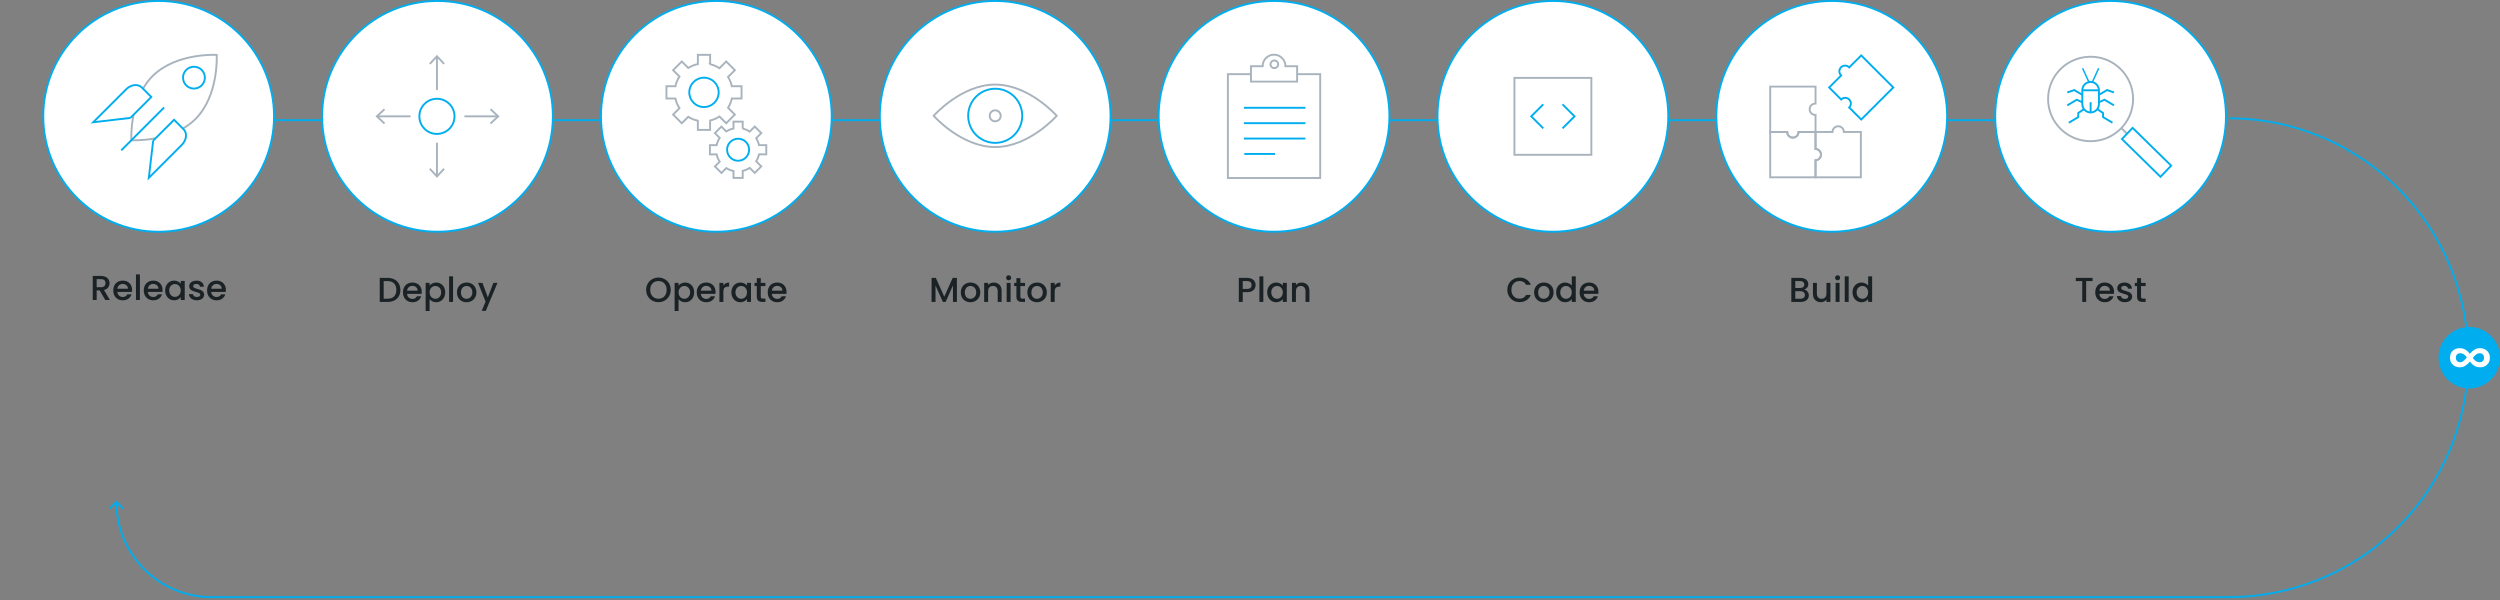 <svg width="1300" height="312" viewBox="0 0 1300 312" fill="none" xmlns="http://www.w3.org/2000/svg">
<rect x="0" y="0" width="1300" height="312" fill="#808080" stroke="none"/>
<line y1="-0.5" x2="919" y2="-0.5" transform="matrix(1 -8.74228e-08 -8.74228e-08 -1 120 62)" stroke="#00AEEF"/>
<line y1="-0.5" x2="1050" y2="-0.5" transform="matrix(1 0 0 -1 110 310)" stroke="#00AEEF"/>
<g clip-path="url(#clip0_7769_2729)">
<path d="M1097.5 120.5C1130.64 120.5 1157.5 93.637 1157.5 60.5C1157.5 27.363 1130.64 0.5 1097.5 0.5C1064.36 0.5 1037.5 27.363 1037.5 60.5C1037.5 93.637 1064.36 120.5 1097.5 120.5Z" fill="white" stroke="#00AEEF"/>
<path d="M1082.8 54.139C1082.8 56.53 1084.74 58.484 1087.12 58.484C1089.5 58.484 1091.44 56.542 1091.44 54.139V46.956C1091.44 44.565 1089.5 42.611 1087.12 42.611C1084.74 42.611 1082.8 44.553 1082.8 46.956V54.139Z" stroke="#00AEEF" stroke-miterlimit="10"/>
<path d="M1087.13 58.484V53.145" stroke="#00AEEF" stroke-miterlimit="10"/>
<path d="M1082.8 46.955H1091.45" stroke="#00AEEF" stroke-miterlimit="10"/>
<path d="M1088.03 42.684L1091.31 35.5" stroke="#00AEEF" stroke-width="0.77" stroke-miterlimit="10"/>
<path d="M1086.23 42.684L1082.95 35.5" stroke="#00AEEF" stroke-width="0.77" stroke-miterlimit="10"/>
<path d="M1082.83 49.309L1078.59 46.834L1075 48.072" stroke="#00AEEF" stroke-miterlimit="10"/>
<path d="M1082.83 53.18L1079.91 51.869L1075 54.782" stroke="#00AEEF" stroke-miterlimit="10"/>
<path d="M1083.69 56.736L1080.69 58.775V60.899L1075.78 63.811" stroke="#00AEEF" stroke-miterlimit="10"/>
<path d="M1091.44 49.309L1095.68 46.834L1099.27 48.072" stroke="#00AEEF" stroke-miterlimit="10"/>
<path d="M1091.44 53.18L1094.35 51.869L1099.27 54.782" stroke="#00AEEF" stroke-miterlimit="10"/>
<path d="M1090.58 56.736L1093.58 58.775V60.899L1098.49 63.811" stroke="#00AEEF" stroke-miterlimit="10"/>
<path d="M1103 66.5L1106 69.5" stroke="#A8B3BD"/>
<path d="M1087.1 73.426C1099.31 73.426 1109.21 63.593 1109.21 51.463C1109.21 39.333 1099.31 29.5 1087.1 29.5C1074.9 29.5 1065 39.333 1065 51.463C1065 63.593 1074.9 73.426 1087.1 73.426Z" stroke="#A8B3BD"/>
<path d="M1103.4 72.303L1108.94 66.496L1129 86.133L1123.46 91.94L1103.4 72.303Z" stroke="#00AEEF" stroke-miterlimit="10"/>
</g>
<path d="M1088.14 144.49V146.164H1084.81V157H1082.76V146.164H1079.41V144.49H1088.14ZM1099.31 151.798C1099.31 152.17 1099.29 152.506 1099.24 152.806H1091.66C1091.72 153.598 1092.01 154.234 1092.54 154.714C1093.07 155.194 1093.72 155.434 1094.49 155.434C1095.59 155.434 1096.37 154.972 1096.83 154.048H1099.04C1098.74 154.96 1098.19 155.71 1097.4 156.298C1096.62 156.874 1095.65 157.162 1094.49 157.162C1093.54 157.162 1092.69 156.952 1091.93 156.532C1091.19 156.1 1090.6 155.5 1090.17 154.732C1089.75 153.952 1089.54 153.052 1089.54 152.032C1089.54 151.012 1089.74 150.118 1090.15 149.35C1090.57 148.57 1091.15 147.97 1091.89 147.55C1092.65 147.13 1093.51 146.92 1094.49 146.92C1095.42 146.92 1096.26 147.124 1096.99 147.532C1097.72 147.94 1098.29 148.516 1098.7 149.26C1099.11 149.992 1099.31 150.838 1099.31 151.798ZM1097.17 151.15C1097.16 150.394 1096.89 149.788 1096.36 149.332C1095.83 148.876 1095.18 148.648 1094.4 148.648C1093.69 148.648 1093.08 148.876 1092.58 149.332C1092.07 149.776 1091.77 150.382 1091.68 151.15H1097.17ZM1104.93 157.162C1104.15 157.162 1103.45 157.024 1102.82 156.748C1102.21 156.46 1101.72 156.076 1101.36 155.596C1101 155.104 1100.81 154.558 1100.79 153.958H1102.91C1102.95 154.378 1103.15 154.732 1103.51 155.02C1103.88 155.296 1104.34 155.434 1104.89 155.434C1105.47 155.434 1105.91 155.326 1106.22 155.11C1106.55 154.882 1106.71 154.594 1106.71 154.246C1106.71 153.874 1106.53 153.598 1106.17 153.418C1105.82 153.238 1105.26 153.04 1104.5 152.824C1103.75 152.62 1103.15 152.422 1102.68 152.23C1102.21 152.038 1101.8 151.744 1101.45 151.348C1101.12 150.952 1100.95 150.43 1100.95 149.782C1100.95 149.254 1101.11 148.774 1101.42 148.342C1101.73 147.898 1102.17 147.55 1102.75 147.298C1103.34 147.046 1104.01 146.92 1104.77 146.92C1105.89 146.92 1106.8 147.208 1107.48 147.784C1108.18 148.348 1108.55 149.122 1108.6 150.106H1106.55C1106.51 149.662 1106.33 149.308 1106.01 149.044C1105.68 148.78 1105.25 148.648 1104.69 148.648C1104.15 148.648 1103.74 148.75 1103.45 148.954C1103.16 149.158 1103.02 149.428 1103.02 149.764C1103.02 150.028 1103.12 150.25 1103.31 150.43C1103.5 150.61 1103.73 150.754 1104.01 150.862C1104.29 150.958 1104.69 151.084 1105.23 151.24C1105.95 151.432 1106.54 151.63 1107 151.834C1107.47 152.026 1107.87 152.314 1108.2 152.698C1108.54 153.082 1108.71 153.592 1108.73 154.228C1108.73 154.792 1108.57 155.296 1108.26 155.74C1107.95 156.184 1107.5 156.532 1106.93 156.784C1106.36 157.036 1105.7 157.162 1104.93 157.162ZM1113.34 148.756V154.246C1113.34 154.618 1113.42 154.888 1113.59 155.056C1113.77 155.212 1114.07 155.29 1114.49 155.29H1115.75V157H1114.13C1113.21 157 1112.5 156.784 1112.01 156.352C1111.51 155.92 1111.27 155.218 1111.27 154.246V148.756H1110.1V147.082H1111.27V144.616H1113.34V147.082H1115.75V148.756H1113.34Z" fill="#1B2225"/>
<g clip-path="url(#clip1_7769_2729)">
<path d="M82.499 120.5C115.637 120.5 142.5 93.637 142.5 60.5C142.5 27.363 115.637 0.5 82.499 0.5C49.362 0.5 22.5 27.363 22.5 60.5C22.5 93.637 49.362 120.5 82.499 120.5Z" fill="white" stroke="#00AEEF"/>
<path d="M101.649 61.88C89.389 74.14 68.299 72.92 68.299 72.92C68.299 72.92 67.079 51.83 79.339 39.57C91.599 27.31 112.689 28.53 112.689 28.53C112.689 28.53 113.909 49.62 101.649 61.88Z" fill="white" stroke="#A8B3BD" stroke-miterlimit="10"/>
<path d="M100.849 46.06C103.986 46.06 106.529 43.517 106.529 40.38C106.529 37.243 103.986 34.7 100.849 34.7C97.713 34.7 95.169 37.243 95.169 40.38C95.169 43.517 97.713 46.06 100.849 46.06Z" fill="white" stroke="#00AEEF" stroke-miterlimit="10"/>
<path d="M67.82 61.31L48.459 63.58L65.6 46.44C68.109 43.93 71.74 43.5 73.71 45.47L78.68 50.44L67.809 61.31L67.82 61.31Z" fill="white" stroke="#00AEEF" stroke-miterlimit="10"/>
<path d="M79.649 73.14L77.379 92.5L94.519 75.36C97.029 72.85 97.459 69.22 95.489 67.25L90.519 62.28L79.649 73.15L79.649 73.14Z" fill="white" stroke="#00AEEF" stroke-miterlimit="10"/>
<path d="M85.359 55.87L63.049 78.18" stroke="#00AEEF" stroke-miterlimit="10"/>
</g>
<path d="M54.717 156L51.837 150.996L50.271 150.996L50.271 156L48.219 156L48.219 143.49L52.539 143.49C53.499 143.49 54.309 143.658 54.969 143.994C55.641 144.33 56.139 144.78 56.463 145.344C56.799 145.908 56.967 146.538 56.967 147.234C56.967 148.05 56.727 148.794 56.247 149.466C55.779 150.126 55.053 150.576 54.069 150.816L57.165 156L54.717 156ZM50.271 149.358L52.539 149.358C53.307 149.358 53.883 149.166 54.267 148.782C54.663 148.398 54.861 147.882 54.861 147.234C54.861 146.586 54.669 146.082 54.285 145.722C53.901 145.35 53.319 145.164 52.539 145.164L50.271 145.164L50.271 149.358ZM68.682 150.798C68.682 151.17 68.658 151.506 68.61 151.806L61.032 151.806C61.092 152.598 61.386 153.234 61.914 153.714C62.442 154.194 63.09 154.434 63.858 154.434C64.962 154.434 65.742 153.972 66.198 153.048L68.412 153.048C68.112 153.96 67.566 154.71 66.774 155.298C65.994 155.874 65.022 156.162 63.858 156.162C62.91 156.162 62.058 155.952 61.302 155.532C60.558 155.1 59.97 154.5 59.538 153.732C59.118 152.952 58.908 152.052 58.908 151.032C58.908 150.012 59.112 149.118 59.52 148.35C59.94 147.57 60.522 146.97 61.266 146.55C62.022 146.13 62.886 145.92 63.858 145.92C64.794 145.92 65.628 146.124 66.36 146.532C67.092 146.94 67.662 147.516 68.07 148.26C68.478 148.992 68.682 149.838 68.682 150.798ZM66.54 150.15C66.528 149.394 66.258 148.788 65.73 148.332C65.202 147.876 64.548 147.648 63.768 147.648C63.06 147.648 62.454 147.876 61.95 148.332C61.446 148.776 61.146 149.382 61.05 150.15L66.54 150.15ZM72.753 142.68L72.753 156L70.701 156L70.701 142.68L72.753 142.68ZM84.537 150.798C84.537 151.17 84.513 151.506 84.465 151.806L76.887 151.806C76.947 152.598 77.241 153.234 77.769 153.714C78.297 154.194 78.945 154.434 79.713 154.434C80.817 154.434 81.597 153.972 82.053 153.048L84.267 153.048C83.967 153.96 83.421 154.71 82.629 155.298C81.849 155.874 80.877 156.162 79.713 156.162C78.765 156.162 77.913 155.952 77.157 155.532C76.413 155.1 75.825 154.5 75.393 153.732C74.973 152.952 74.763 152.052 74.763 151.032C74.763 150.012 74.967 149.118 75.375 148.35C75.795 147.57 76.377 146.97 77.121 146.55C77.877 146.13 78.741 145.92 79.713 145.92C80.649 145.92 81.483 146.124 82.215 146.532C82.947 146.94 83.517 147.516 83.925 148.26C84.333 148.992 84.537 149.838 84.537 150.798ZM82.395 150.15C82.383 149.394 82.113 148.788 81.585 148.332C81.057 147.876 80.403 147.648 79.623 147.648C78.915 147.648 78.309 147.876 77.805 148.332C77.301 148.776 77.001 149.382 76.905 150.15L82.395 150.15ZM85.873 150.996C85.873 150 86.076 149.118 86.484 148.35C86.904 147.582 87.469 146.988 88.177 146.568C88.897 146.136 89.689 145.92 90.552 145.92C91.332 145.92 92.01 146.076 92.587 146.388C93.174 146.688 93.642 147.066 93.99 147.522L93.99 146.082L96.061 146.082L96.061 156L93.99 156L93.99 154.524C93.642 154.992 93.168 155.382 92.569 155.694C91.969 156.006 91.284 156.162 90.516 156.162C89.665 156.162 88.885 155.946 88.177 155.514C87.469 155.07 86.904 154.458 86.484 153.678C86.076 152.886 85.873 151.992 85.873 150.996ZM93.99 151.032C93.99 150.348 93.847 149.754 93.558 149.25C93.282 148.746 92.916 148.362 92.46 148.098C92.004 147.834 91.513 147.702 90.984 147.702C90.457 147.702 89.965 147.834 89.508 148.098C89.052 148.35 88.68 148.728 88.392 149.232C88.117 149.724 87.978 150.312 87.978 150.996C87.978 151.68 88.117 152.28 88.392 152.796C88.68 153.312 89.052 153.708 89.508 153.984C89.977 154.248 90.469 154.38 90.984 154.38C91.513 154.38 92.004 154.248 92.46 153.984C92.916 153.72 93.282 153.336 93.558 152.832C93.847 152.316 93.99 151.716 93.99 151.032ZM102.356 156.162C101.576 156.162 100.874 156.024 100.25 155.748C99.638 155.46 99.152 155.076 98.792 154.596C98.432 154.104 98.24 153.558 98.216 152.958L100.34 152.958C100.376 153.378 100.574 153.732 100.934 154.02C101.306 154.296 101.768 154.434 102.32 154.434C102.896 154.434 103.34 154.326 103.652 154.11C103.976 153.882 104.138 153.594 104.138 153.246C104.138 152.874 103.958 152.598 103.598 152.418C103.25 152.238 102.692 152.04 101.924 151.824C101.18 151.62 100.574 151.422 100.106 151.23C99.638 151.038 99.23 150.744 98.882 150.348C98.546 149.952 98.378 149.43 98.378 148.782C98.378 148.254 98.534 147.774 98.846 147.342C99.158 146.898 99.602 146.55 100.178 146.298C100.766 146.046 101.438 145.92 102.194 145.92C103.322 145.92 104.228 146.208 104.912 146.784C105.608 147.348 105.98 148.122 106.028 149.106L103.976 149.106C103.94 148.662 103.76 148.308 103.436 148.044C103.112 147.78 102.674 147.648 102.122 147.648C101.582 147.648 101.168 147.75 100.88 147.954C100.592 148.158 100.448 148.428 100.448 148.764C100.448 149.028 100.544 149.25 100.736 149.43C100.928 149.61 101.162 149.754 101.438 149.862C101.714 149.958 102.122 150.084 102.662 150.24C103.382 150.432 103.97 150.63 104.426 150.834C104.894 151.026 105.296 151.314 105.632 151.698C105.968 152.082 106.142 152.592 106.154 153.228C106.154 153.792 105.998 154.296 105.686 154.74C105.374 155.184 104.93 155.532 104.354 155.784C103.79 156.036 103.124 156.162 102.356 156.162ZM117.461 150.798C117.461 151.17 117.437 151.506 117.389 151.806L109.811 151.806C109.871 152.598 110.165 153.234 110.693 153.714C111.221 154.194 111.869 154.434 112.637 154.434C113.741 154.434 114.521 153.972 114.977 153.048L117.191 153.048C116.891 153.96 116.345 154.71 115.553 155.298C114.773 155.874 113.801 156.162 112.637 156.162C111.689 156.162 110.837 155.952 110.081 155.532C109.337 155.1 108.749 154.5 108.317 153.732C107.897 152.952 107.687 152.052 107.687 151.032C107.687 150.012 107.891 149.118 108.299 148.35C108.719 147.57 109.301 146.97 110.045 146.55C110.801 146.13 111.665 145.92 112.637 145.92C113.573 145.92 114.407 146.124 115.139 146.532C115.871 146.94 116.441 147.516 116.849 148.26C117.257 148.992 117.461 149.838 117.461 150.798ZM115.319 150.15C115.307 149.394 115.037 148.788 114.509 148.332C113.981 147.876 113.327 147.648 112.547 147.648C111.839 147.648 111.233 147.876 110.729 148.332C110.225 148.776 109.925 149.382 109.829 150.15L115.319 150.15Z" fill="#1B2225"/>
<g clip-path="url(#clip2_7769_2729)">
<path d="M662.5 120.5C695.637 120.5 722.5 93.637 722.5 60.5C722.5 27.363 695.637 0.5 662.5 0.5C629.362 0.5 602.5 27.363 602.5 60.5C602.5 93.637 629.362 120.5 662.5 120.5Z" fill="white" stroke="#00AEEF"/>
<path d="M686.5 38.57H638.5V92.57H686.5V38.57Z" stroke="#A8B3BD" stroke-miterlimit="10"/>
<path d="M668.44 34.43C668.44 31.12 665.78 28.43 662.5 28.43C659.22 28.43 656.56 31.12 656.56 34.43H650.5V42.43H674.5V34.43H668.44Z" fill="white" stroke="#A8B3BD" stroke-miterlimit="10"/>
<path d="M662.649 35.43C663.754 35.43 664.649 34.535 664.649 33.43C664.649 32.325 663.754 31.43 662.649 31.43C661.545 31.43 660.649 32.325 660.649 33.43C660.649 34.535 661.545 35.43 662.649 35.43Z" stroke="#A8B3BD" stroke-miterlimit="10"/>
<path d="M646.819 56.05H678.819" stroke="#00AEEF" stroke-miterlimit="10"/>
<path d="M646.819 64.05H678.819" stroke="#00AEEF" stroke-miterlimit="10"/>
<path d="M646.819 72.05H678.819" stroke="#00AEEF" stroke-miterlimit="10"/>
<path d="M647.04 80.05H663.04" stroke="#00AEEF" stroke-miterlimit="10"/>
</g>
<path d="M652.928 148.216C652.928 148.852 652.778 149.452 652.478 150.016C652.178 150.58 651.698 151.042 651.038 151.402C650.378 151.75 649.532 151.924 648.5 151.924H646.232V157H644.18V144.49H648.5C649.46 144.49 650.27 144.658 650.93 144.994C651.602 145.318 652.1 145.762 652.424 146.326C652.76 146.89 652.928 147.52 652.928 148.216ZM648.5 150.25C649.28 150.25 649.862 150.076 650.246 149.728C650.63 149.368 650.822 148.864 650.822 148.216C650.822 146.848 650.048 146.164 648.5 146.164H646.232V150.25H648.5ZM656.937 143.68V157H654.885V143.68H656.937ZM658.947 151.996C658.947 151 659.151 150.118 659.559 149.35C659.979 148.582 660.543 147.988 661.251 147.568C661.971 147.136 662.763 146.92 663.627 146.92C664.407 146.92 665.085 147.076 665.661 147.388C666.249 147.688 666.717 148.066 667.065 148.522V147.082H669.135V157H667.065V155.524C666.717 155.992 666.243 156.382 665.643 156.694C665.043 157.006 664.359 157.162 663.591 157.162C662.739 157.162 661.959 156.946 661.251 156.514C660.543 156.07 659.979 155.458 659.559 154.678C659.151 153.886 658.947 152.992 658.947 151.996ZM667.065 152.032C667.065 151.348 666.921 150.754 666.633 150.25C666.357 149.746 665.991 149.362 665.535 149.098C665.079 148.834 664.587 148.702 664.059 148.702C663.531 148.702 663.039 148.834 662.583 149.098C662.127 149.35 661.755 149.728 661.467 150.232C661.191 150.724 661.053 151.312 661.053 151.996C661.053 152.68 661.191 153.28 661.467 153.796C661.755 154.312 662.127 154.708 662.583 154.984C663.051 155.248 663.543 155.38 664.059 155.38C664.587 155.38 665.079 155.248 665.535 154.984C665.991 154.72 666.357 154.336 666.633 153.832C666.921 153.316 667.065 152.716 667.065 152.032ZM676.834 146.92C677.614 146.92 678.31 147.082 678.922 147.406C679.546 147.73 680.032 148.21 680.38 148.846C680.728 149.482 680.902 150.25 680.902 151.15V157H678.868V151.456C678.868 150.568 678.646 149.89 678.202 149.422C677.758 148.942 677.152 148.702 676.384 148.702C675.616 148.702 675.004 148.942 674.548 149.422C674.104 149.89 673.882 150.568 673.882 151.456V157H671.83V147.082H673.882V148.216C674.218 147.808 674.644 147.49 675.16 147.262C675.688 147.034 676.246 146.92 676.834 146.92Z" fill="#1B2225"/>
<g clip-path="url(#clip3_7769_2729)">
<path d="M807.5 120.5C840.637 120.5 867.5 93.637 867.5 60.5C867.5 27.363 840.637 0.5 807.5 0.5C774.362 0.5 747.5 27.363 747.5 60.5C747.5 93.637 774.362 120.5 807.5 120.5Z" fill="white" stroke="#00AEEF"/>
<path d="M802.5 66.75L796.25 60.5L802.5 54.25" stroke="#00AEEF" stroke-miterlimit="10"/>
<path d="M812.5 54.25L818.75 60.5L812.5 66.75" stroke="#00AEEF" stroke-miterlimit="10"/>
<rect x="787.5" y="40.5" width="40" height="40" stroke="#A8B3BD"/>
</g>
<path d="M783.811 150.718C783.811 149.494 784.093 148.396 784.657 147.424C785.233 146.452 786.007 145.696 786.979 145.156C787.963 144.604 789.037 144.328 790.201 144.328C791.533 144.328 792.715 144.658 793.747 145.318C794.791 145.966 795.547 146.89 796.015 148.09H793.549C793.225 147.43 792.775 146.938 792.199 146.614C791.623 146.29 790.957 146.128 790.201 146.128C789.373 146.128 788.635 146.314 787.987 146.686C787.339 147.058 786.829 147.592 786.457 148.288C786.097 148.984 785.917 149.794 785.917 150.718C785.917 151.642 786.097 152.452 786.457 153.148C786.829 153.844 787.339 154.384 787.987 154.768C788.635 155.14 789.373 155.326 790.201 155.326C790.957 155.326 791.623 155.164 792.199 154.84C792.775 154.516 793.225 154.024 793.549 153.364H796.015C795.547 154.564 794.791 155.488 793.747 156.136C792.715 156.784 791.533 157.108 790.201 157.108C789.025 157.108 787.951 156.838 786.979 156.298C786.007 155.746 785.233 154.984 784.657 154.012C784.093 153.04 783.811 151.942 783.811 150.718ZM802.719 157.162C801.783 157.162 800.937 156.952 800.181 156.532C799.425 156.1 798.831 155.5 798.399 154.732C797.967 153.952 797.751 153.052 797.751 152.032C797.751 151.024 797.973 150.13 798.417 149.35C798.861 148.57 799.467 147.97 800.235 147.55C801.003 147.13 801.861 146.92 802.809 146.92C803.757 146.92 804.615 147.13 805.383 147.55C806.151 147.97 806.757 148.57 807.201 149.35C807.645 150.13 807.867 151.024 807.867 152.032C807.867 153.04 807.639 153.934 807.183 154.714C806.727 155.494 806.103 156.1 805.311 156.532C804.531 156.952 803.667 157.162 802.719 157.162ZM802.719 155.38C803.247 155.38 803.739 155.254 804.195 155.002C804.663 154.75 805.041 154.372 805.329 153.868C805.617 153.364 805.761 152.752 805.761 152.032C805.761 151.312 805.623 150.706 805.347 150.214C805.071 149.71 804.705 149.332 804.249 149.08C803.793 148.828 803.301 148.702 802.773 148.702C802.245 148.702 801.753 148.828 801.297 149.08C800.853 149.332 800.499 149.71 800.235 150.214C799.971 150.706 799.839 151.312 799.839 152.032C799.839 153.1 800.109 153.928 800.649 154.516C801.201 155.092 801.891 155.38 802.719 155.38ZM809.211 151.996C809.211 151 809.415 150.118 809.823 149.35C810.243 148.582 810.807 147.988 811.515 147.568C812.235 147.136 813.033 146.92 813.909 146.92C814.557 146.92 815.193 147.064 815.817 147.352C816.453 147.628 816.957 148 817.329 148.468V143.68H819.399V157H817.329V155.506C816.993 155.986 816.525 156.382 815.925 156.694C815.337 157.006 814.659 157.162 813.891 157.162C813.027 157.162 812.235 156.946 811.515 156.514C810.807 156.07 810.243 155.458 809.823 154.678C809.415 153.886 809.211 152.992 809.211 151.996ZM817.329 152.032C817.329 151.348 817.185 150.754 816.897 150.25C816.621 149.746 816.255 149.362 815.799 149.098C815.343 148.834 814.851 148.702 814.323 148.702C813.795 148.702 813.303 148.834 812.847 149.098C812.391 149.35 812.019 149.728 811.731 150.232C811.455 150.724 811.317 151.312 811.317 151.996C811.317 152.68 811.455 153.28 811.731 153.796C812.019 154.312 812.391 154.708 812.847 154.984C813.315 155.248 813.807 155.38 814.323 155.38C814.851 155.38 815.343 155.248 815.799 154.984C816.255 154.72 816.621 154.336 816.897 153.832C817.185 153.316 817.329 152.716 817.329 152.032ZM831.185 151.798C831.185 152.17 831.161 152.506 831.113 152.806H823.535C823.595 153.598 823.889 154.234 824.417 154.714C824.945 155.194 825.593 155.434 826.361 155.434C827.465 155.434 828.245 154.972 828.701 154.048H830.915C830.615 154.96 830.069 155.71 829.277 156.298C828.497 156.874 827.525 157.162 826.361 157.162C825.413 157.162 824.561 156.952 823.805 156.532C823.061 156.1 822.473 155.5 822.041 154.732C821.621 153.952 821.411 153.052 821.411 152.032C821.411 151.012 821.615 150.118 822.023 149.35C822.443 148.57 823.025 147.97 823.769 147.55C824.525 147.13 825.389 146.92 826.361 146.92C827.297 146.92 828.131 147.124 828.863 147.532C829.595 147.94 830.165 148.516 830.573 149.26C830.981 149.992 831.185 150.838 831.185 151.798ZM829.043 151.15C829.031 150.394 828.761 149.788 828.233 149.332C827.705 148.876 827.051 148.648 826.271 148.648C825.563 148.648 824.957 148.876 824.453 149.332C823.949 149.776 823.649 150.382 823.553 151.15H829.043Z" fill="#1B2225"/>
<g clip-path="url(#clip4_7769_2729)">
<path d="M952.5 120.5C985.637 120.5 1012.5 93.637 1012.5 60.5C1012.5 27.363 985.637 0.5 952.5 0.5C919.362 0.5 892.5 27.363 892.5 60.5C892.5 93.637 919.362 120.5 952.5 120.5Z" fill="white" stroke="#00AEEF"/>
<path d="M967.649 68.61V92.19H944.069V83.35C945.649 83.29 946.909 81.99 946.909 80.4C946.909 78.81 945.649 77.51 944.069 77.45V68.61H952.909C952.909 66.98 954.229 65.66 955.859 65.66C957.489 65.66 958.809 66.98 958.809 68.61H967.649Z" stroke="#A8B3BD"/>
<path d="M946.92 80.4C946.92 81.99 945.66 83.29 944.08 83.35V92.19H920.5V68.61H929.34C929.34 70.24 930.66 71.56 932.29 71.56C933.92 71.56 935.24 70.24 935.24 68.61H944.08V77.45C945.66 77.51 946.92 78.81 946.92 80.4Z" stroke="#A8B3BD"/>
<path d="M941.02 56.82C941.02 58.45 942.34 59.77 943.97 59.77H944.08V68.61H935.24C935.24 70.24 933.92 71.56 932.29 71.56C930.66 71.56 929.34 70.24 929.34 68.61H920.5V45.03H944.08V53.87H943.97C942.34 53.87 941.02 55.19 941.02 56.82Z" stroke="#A8B3BD"/>
<path d="M984.5 45.49L967.83 62.16L961.58 55.91C962.73 54.76 962.73 52.89 961.58 51.74C960.43 50.59 958.56 50.59 957.41 51.74L951.16 45.49L957.41 39.24L957.33 39.16C956.18 38.01 956.18 36.14 957.33 34.99C958.48 33.84 960.35 33.84 961.5 34.99L961.58 35.07L967.83 28.82L984.5 45.49Z" stroke="#00AEEF" stroke-miterlimit="10"/>
</g>
<path d="M938.186 150.574C938.858 150.694 939.428 151.048 939.896 151.636C940.364 152.224 940.598 152.89 940.598 153.634C940.598 154.27 940.43 154.846 940.094 155.362C939.77 155.866 939.296 156.268 938.672 156.568C938.048 156.856 937.322 157 936.494 157H931.49V144.49H936.26C937.112 144.49 937.844 144.634 938.456 144.922C939.068 145.21 939.53 145.6 939.842 146.092C940.154 146.572 940.31 147.112 940.31 147.712C940.31 148.432 940.118 149.032 939.734 149.512C939.35 149.992 938.834 150.346 938.186 150.574ZM933.542 149.746H936.08C936.752 149.746 937.274 149.596 937.646 149.296C938.03 148.984 938.222 148.54 938.222 147.964C938.222 147.4 938.03 146.962 937.646 146.65C937.274 146.326 936.752 146.164 936.08 146.164H933.542V149.746ZM936.314 155.326C937.01 155.326 937.556 155.158 937.952 154.822C938.348 154.486 938.546 154.018 938.546 153.418C938.546 152.806 938.336 152.32 937.916 151.96C937.496 151.6 936.938 151.42 936.242 151.42H933.542V155.326H936.314ZM951.81 147.082V157H949.758V155.83C949.434 156.238 949.008 156.562 948.48 156.802C947.964 157.03 947.412 157.144 946.824 157.144C946.044 157.144 945.342 156.982 944.718 156.658C944.106 156.334 943.62 155.854 943.26 155.218C942.912 154.582 942.738 153.814 942.738 152.914V147.082H944.772V152.608C944.772 153.496 944.994 154.18 945.438 154.66C945.882 155.128 946.488 155.362 947.256 155.362C948.024 155.362 948.63 155.128 949.074 154.66C949.53 154.18 949.758 153.496 949.758 152.608V147.082H951.81ZM955.561 145.768C955.189 145.768 954.877 145.642 954.625 145.39C954.373 145.138 954.247 144.826 954.247 144.454C954.247 144.082 954.373 143.77 954.625 143.518C954.877 143.266 955.189 143.14 955.561 143.14C955.921 143.14 956.227 143.266 956.479 143.518C956.731 143.77 956.857 144.082 956.857 144.454C956.857 144.826 956.731 145.138 956.479 145.39C956.227 145.642 955.921 145.768 955.561 145.768ZM956.569 147.082V157H954.517V147.082H956.569ZM961.316 143.68V157H959.264V143.68H961.316ZM963.326 151.996C963.326 151 963.53 150.118 963.938 149.35C964.358 148.582 964.922 147.988 965.63 147.568C966.35 147.136 967.148 146.92 968.024 146.92C968.672 146.92 969.308 147.064 969.932 147.352C970.568 147.628 971.072 148 971.444 148.468V143.68H973.514V157H971.444V155.506C971.108 155.986 970.64 156.382 970.04 156.694C969.452 157.006 968.774 157.162 968.006 157.162C967.142 157.162 966.35 156.946 965.63 156.514C964.922 156.07 964.358 155.458 963.938 154.678C963.53 153.886 963.326 152.992 963.326 151.996ZM971.444 152.032C971.444 151.348 971.3 150.754 971.012 150.25C970.736 149.746 970.37 149.362 969.914 149.098C969.458 148.834 968.966 148.702 968.438 148.702C967.91 148.702 967.418 148.834 966.962 149.098C966.506 149.35 966.134 149.728 965.846 150.232C965.57 150.724 965.432 151.312 965.432 151.996C965.432 152.68 965.57 153.28 965.846 153.796C966.134 154.312 966.506 154.708 966.962 154.984C967.43 155.248 967.922 155.38 968.438 155.38C968.966 155.38 969.458 155.248 969.914 154.984C970.37 154.72 970.736 154.336 971.012 153.832C971.3 153.316 971.444 152.716 971.444 152.032Z" fill="#1B2225"/>
<g clip-path="url(#clip5_7769_2729)">
<path d="M517.5 120.5C550.637 120.5 577.5 93.637 577.5 60.5C577.5 27.363 550.637 0.5 517.5 0.5C484.362 0.5 457.5 27.363 457.5 60.5C457.5 93.637 484.362 120.5 517.5 120.5Z" fill="white" stroke="#00AEEF"/>
<path d="M549.5 60.22C549.5 60.22 535.17 76.46 517.5 76.46C499.83 76.46 485.5 60.22 485.5 60.22C485.5 60.22 499.83 43.98 517.5 43.98C535.17 43.98 549.5 60.22 549.5 60.22Z" stroke="#A8B3BD" stroke-miterlimit="10"/>
<path d="M531.13 56.77C533.03 64.31 528.47 71.96 520.95 73.86C513.42 75.77 505.78 71.2 503.88 63.66C501.98 56.12 506.54 48.47 514.06 46.57C521.59 44.66 529.23 49.23 531.13 56.77Z" stroke="#00AEEF" stroke-miterlimit="10"/>
<path d="M520.36 60.22C520.36 61.8 519.08 63.08 517.5 63.08C515.92 63.08 514.64 61.8 514.64 60.22C514.64 58.64 515.92 57.36 517.5 57.36C519.08 57.36 520.36 58.64 520.36 60.22Z" stroke="#A8B3BD" stroke-miterlimit="10"/>
</g>
<path d="M497.59 144.49V157H495.538V148.432L491.722 157H490.3L486.466 148.432V157H484.414V144.49H486.628L491.02 154.3L495.394 144.49H497.59ZM504.589 157.162C503.653 157.162 502.807 156.952 502.051 156.532C501.295 156.1 500.701 155.5 500.269 154.732C499.837 153.952 499.621 153.052 499.621 152.032C499.621 151.024 499.843 150.13 500.287 149.35C500.731 148.57 501.337 147.97 502.105 147.55C502.873 147.13 503.731 146.92 504.679 146.92C505.627 146.92 506.485 147.13 507.253 147.55C508.021 147.97 508.627 148.57 509.071 149.35C509.515 150.13 509.737 151.024 509.737 152.032C509.737 153.04 509.509 153.934 509.053 154.714C508.597 155.494 507.973 156.1 507.181 156.532C506.401 156.952 505.537 157.162 504.589 157.162ZM504.589 155.38C505.117 155.38 505.609 155.254 506.065 155.002C506.533 154.75 506.911 154.372 507.199 153.868C507.487 153.364 507.631 152.752 507.631 152.032C507.631 151.312 507.493 150.706 507.217 150.214C506.941 149.71 506.575 149.332 506.119 149.08C505.663 148.828 505.171 148.702 504.643 148.702C504.115 148.702 503.623 148.828 503.167 149.08C502.723 149.332 502.369 149.71 502.105 150.214C501.841 150.706 501.709 151.312 501.709 152.032C501.709 153.1 501.979 153.928 502.519 154.516C503.071 155.092 503.761 155.38 504.589 155.38ZM516.77 146.92C517.55 146.92 518.246 147.082 518.858 147.406C519.482 147.73 519.968 148.21 520.316 148.846C520.664 149.482 520.838 150.25 520.838 151.15V157H518.804V151.456C518.804 150.568 518.582 149.89 518.138 149.422C517.694 148.942 517.088 148.702 516.32 148.702C515.552 148.702 514.94 148.942 514.484 149.422C514.04 149.89 513.818 150.568 513.818 151.456V157H511.766V147.082H513.818V148.216C514.154 147.808 514.58 147.49 515.096 147.262C515.624 147.034 516.182 146.92 516.77 146.92ZM524.499 145.768C524.127 145.768 523.815 145.642 523.563 145.39C523.311 145.138 523.185 144.826 523.185 144.454C523.185 144.082 523.311 143.77 523.563 143.518C523.815 143.266 524.127 143.14 524.499 143.14C524.859 143.14 525.165 143.266 525.417 143.518C525.669 143.77 525.795 144.082 525.795 144.454C525.795 144.826 525.669 145.138 525.417 145.39C525.165 145.642 524.859 145.768 524.499 145.768ZM525.507 147.082V157H523.455V147.082H525.507ZM530.595 148.756V154.246C530.595 154.618 530.679 154.888 530.847 155.056C531.027 155.212 531.327 155.29 531.747 155.29H533.007V157H531.387C530.463 157 529.755 156.784 529.263 156.352C528.771 155.92 528.525 155.218 528.525 154.246V148.756H527.355V147.082H528.525V144.616H530.595V147.082H533.007V148.756H530.595ZM539.2 157.162C538.264 157.162 537.418 156.952 536.662 156.532C535.906 156.1 535.312 155.5 534.88 154.732C534.448 153.952 534.232 153.052 534.232 152.032C534.232 151.024 534.454 150.13 534.898 149.35C535.342 148.57 535.948 147.97 536.716 147.55C537.484 147.13 538.342 146.92 539.29 146.92C540.238 146.92 541.096 147.13 541.864 147.55C542.632 147.97 543.238 148.57 543.682 149.35C544.126 150.13 544.348 151.024 544.348 152.032C544.348 153.04 544.12 153.934 543.664 154.714C543.208 155.494 542.584 156.1 541.792 156.532C541.012 156.952 540.148 157.162 539.2 157.162ZM539.2 155.38C539.728 155.38 540.22 155.254 540.676 155.002C541.144 154.75 541.522 154.372 541.81 153.868C542.098 153.364 542.242 152.752 542.242 152.032C542.242 151.312 542.104 150.706 541.828 150.214C541.552 149.71 541.186 149.332 540.73 149.08C540.274 148.828 539.782 148.702 539.254 148.702C538.726 148.702 538.234 148.828 537.778 149.08C537.334 149.332 536.98 149.71 536.716 150.214C536.452 150.706 536.32 151.312 536.32 152.032C536.32 153.1 536.59 153.928 537.13 154.516C537.682 155.092 538.372 155.38 539.2 155.38ZM548.429 148.522C548.729 148.018 549.125 147.628 549.617 147.352C550.121 147.064 550.715 146.92 551.399 146.92V149.044H550.877C550.073 149.044 549.461 149.248 549.041 149.656C548.633 150.064 548.429 150.772 548.429 151.78V157H546.377V147.082H548.429V148.522Z" fill="#1B2225"/>
<g clip-path="url(#clip6_7769_2729)">
<path d="M372.5 120.5C405.637 120.5 432.5 93.637 432.5 60.5C432.5 27.363 405.637 0.5 372.5 0.5C339.362 0.5 312.5 27.363 312.5 60.5C312.5 93.637 339.362 120.5 372.5 120.5Z" fill="white" stroke="#00AEEF"/>
<path d="M369.259 33.39C371.019 33.79 372.659 34.51 374.119 35.47L377.619 31.97L382.129 36.48L378.589 40.02C379.509 41.48 380.179 43.1 380.559 44.84H385.599V51.22H380.559C380.179 52.96 379.509 54.58 378.589 56.04L382.129 59.58L377.619 64.09L374.119 60.59C372.659 61.55 371.019 62.26 369.259 62.67V67.56H362.879V62.75C361.069 62.38 359.379 61.69 357.879 60.74L354.529 64.09L350.019 59.58L353.329 56.27C352.339 54.76 351.609 53.05 351.209 51.22H346.549V44.84H351.209C351.609 43.01 352.329 41.31 353.329 39.8L350.019 36.49L354.529 31.98L357.889 35.34C359.399 34.39 361.089 33.7 362.889 33.33V28.52H369.269V33.41L369.259 33.39Z" stroke="#A8B3BD"/>
<path d="M373.709 48.03C373.709 52.25 370.289 55.67 366.069 55.67C361.849 55.67 358.429 52.25 358.429 48.03C358.429 43.81 361.849 40.39 366.069 40.39C370.289 40.39 373.709 43.81 373.709 48.03Z" stroke="#00AEEF" stroke-miterlimit="10"/>
<path d="M386.209 66.88C387.529 67.18 388.759 67.72 389.849 68.44L392.479 65.81L395.869 69.2L393.209 71.86C393.899 72.95 394.409 74.17 394.689 75.47H398.469V80.26H394.689C394.409 81.56 393.899 82.78 393.209 83.87L395.869 86.53L392.479 89.92L389.849 87.29C388.749 88.01 387.519 88.54 386.209 88.85V92.52H381.419V88.92C380.069 88.64 378.799 88.13 377.669 87.41L375.149 89.93L371.759 86.54L374.239 84.06C373.489 82.92 372.949 81.65 372.649 80.28H369.159V75.49H372.649C372.949 74.12 373.489 72.84 374.239 71.71L371.749 69.22L375.139 65.83L377.659 68.35C378.789 67.64 380.059 67.12 381.409 66.84V63.24H386.199V66.91L386.209 66.88Z" stroke="#A8B3BD"/>
<path d="M389.539 77.86C389.539 81.02 386.969 83.59 383.809 83.59C380.649 83.59 378.079 81.02 378.079 77.86C378.079 74.7 380.649 72.13 383.809 72.13C386.969 72.13 389.539 74.7 389.539 77.86Z" stroke="#00AEEF" stroke-miterlimit="10"/>
</g>
<path d="M342.387 157.126C341.223 157.126 340.149 156.856 339.165 156.316C338.193 155.764 337.419 155.002 336.843 154.03C336.279 153.046 335.997 151.942 335.997 150.718C335.997 149.494 336.279 148.396 336.843 147.424C337.419 146.452 338.193 145.696 339.165 145.156C340.149 144.604 341.223 144.328 342.387 144.328C343.563 144.328 344.637 144.604 345.609 145.156C346.593 145.696 347.367 146.452 347.931 147.424C348.495 148.396 348.777 149.494 348.777 150.718C348.777 151.942 348.495 153.046 347.931 154.03C347.367 155.002 346.593 155.764 345.609 156.316C344.637 156.856 343.563 157.126 342.387 157.126ZM342.387 155.344C343.215 155.344 343.953 155.158 344.601 154.786C345.249 154.402 345.753 153.862 346.113 153.166C346.485 152.458 346.671 151.642 346.671 150.718C346.671 149.794 346.485 148.984 346.113 148.288C345.753 147.592 345.249 147.058 344.601 146.686C343.953 146.314 343.215 146.128 342.387 146.128C341.559 146.128 340.821 146.314 340.173 146.686C339.525 147.058 339.015 147.592 338.643 148.288C338.283 148.984 338.103 149.794 338.103 150.718C338.103 151.642 338.283 152.458 338.643 153.166C339.015 153.862 339.525 154.402 340.173 154.786C340.821 155.158 341.559 155.344 342.387 155.344ZM352.848 148.54C353.196 148.084 353.67 147.7 354.27 147.388C354.87 147.076 355.548 146.92 356.304 146.92C357.168 146.92 357.954 147.136 358.662 147.568C359.382 147.988 359.946 148.582 360.354 149.35C360.762 150.118 360.966 151 360.966 151.996C360.966 152.992 360.762 153.886 360.354 154.678C359.946 155.458 359.382 156.07 358.662 156.514C357.954 156.946 357.168 157.162 356.304 157.162C355.548 157.162 354.876 157.012 354.288 156.712C353.7 156.4 353.22 156.016 352.848 155.56V161.716H350.796V147.082H352.848V148.54ZM358.878 151.996C358.878 151.312 358.734 150.724 358.446 150.232C358.17 149.728 357.798 149.35 357.33 149.098C356.874 148.834 356.382 148.702 355.854 148.702C355.338 148.702 354.846 148.834 354.378 149.098C353.922 149.362 353.55 149.746 353.262 150.25C352.986 150.754 352.848 151.348 352.848 152.032C352.848 152.716 352.986 153.316 353.262 153.832C353.55 154.336 353.922 154.72 354.378 154.984C354.846 155.248 355.338 155.38 355.854 155.38C356.382 155.38 356.874 155.248 357.33 154.984C357.798 154.708 358.17 154.312 358.446 153.796C358.734 153.28 358.878 152.68 358.878 151.996ZM372.085 151.798C372.085 152.17 372.061 152.506 372.013 152.806H364.435C364.495 153.598 364.789 154.234 365.317 154.714C365.845 155.194 366.493 155.434 367.261 155.434C368.365 155.434 369.145 154.972 369.601 154.048H371.815C371.515 154.96 370.969 155.71 370.177 156.298C369.397 156.874 368.425 157.162 367.261 157.162C366.313 157.162 365.461 156.952 364.705 156.532C363.961 156.1 363.373 155.5 362.941 154.732C362.521 153.952 362.311 153.052 362.311 152.032C362.311 151.012 362.515 150.118 362.923 149.35C363.343 148.57 363.925 147.97 364.669 147.55C365.425 147.13 366.289 146.92 367.261 146.92C368.197 146.92 369.031 147.124 369.763 147.532C370.495 147.94 371.065 148.516 371.473 149.26C371.881 149.992 372.085 150.838 372.085 151.798ZM369.943 151.15C369.931 150.394 369.661 149.788 369.133 149.332C368.605 148.876 367.951 148.648 367.171 148.648C366.463 148.648 365.857 148.876 365.353 149.332C364.849 149.776 364.549 150.382 364.453 151.15H369.943ZM376.156 148.522C376.456 148.018 376.852 147.628 377.344 147.352C377.848 147.064 378.442 146.92 379.126 146.92V149.044H378.604C377.8 149.044 377.188 149.248 376.768 149.656C376.36 150.064 376.156 150.772 376.156 151.78V157H374.104V147.082H376.156V148.522ZM380.329 151.996C380.329 151 380.533 150.118 380.941 149.35C381.361 148.582 381.925 147.988 382.633 147.568C383.353 147.136 384.145 146.92 385.009 146.92C385.789 146.92 386.467 147.076 387.043 147.388C387.631 147.688 388.099 148.066 388.447 148.522V147.082H390.517V157H388.447V155.524C388.099 155.992 387.625 156.382 387.025 156.694C386.425 157.006 385.741 157.162 384.973 157.162C384.121 157.162 383.341 156.946 382.633 156.514C381.925 156.07 381.361 155.458 380.941 154.678C380.533 153.886 380.329 152.992 380.329 151.996ZM388.447 152.032C388.447 151.348 388.303 150.754 388.015 150.25C387.739 149.746 387.373 149.362 386.917 149.098C386.461 148.834 385.969 148.702 385.441 148.702C384.913 148.702 384.421 148.834 383.965 149.098C383.509 149.35 383.137 149.728 382.849 150.232C382.573 150.724 382.435 151.312 382.435 151.996C382.435 152.68 382.573 153.28 382.849 153.796C383.137 154.312 383.509 154.708 383.965 154.984C384.433 155.248 384.925 155.38 385.441 155.38C385.969 155.38 386.461 155.248 386.917 154.984C387.373 154.72 387.739 154.336 388.015 153.832C388.303 153.316 388.447 152.716 388.447 152.032ZM395.606 148.756V154.246C395.606 154.618 395.69 154.888 395.858 155.056C396.038 155.212 396.338 155.29 396.758 155.29H398.018V157H396.398C395.474 157 394.766 156.784 394.274 156.352C393.782 155.92 393.536 155.218 393.536 154.246V148.756H392.366V147.082H393.536V144.616H395.606V147.082H398.018V148.756H395.606ZM408.999 151.798C408.999 152.17 408.975 152.506 408.927 152.806H401.349C401.409 153.598 401.703 154.234 402.231 154.714C402.759 155.194 403.407 155.434 404.175 155.434C405.279 155.434 406.059 154.972 406.515 154.048H408.729C408.429 154.96 407.883 155.71 407.091 156.298C406.311 156.874 405.339 157.162 404.175 157.162C403.227 157.162 402.375 156.952 401.619 156.532C400.875 156.1 400.287 155.5 399.855 154.732C399.435 153.952 399.225 153.052 399.225 152.032C399.225 151.012 399.429 150.118 399.837 149.35C400.257 148.57 400.839 147.97 401.583 147.55C402.339 147.13 403.203 146.92 404.175 146.92C405.111 146.92 405.945 147.124 406.677 147.532C407.409 147.94 407.979 148.516 408.387 149.26C408.795 149.992 408.999 150.838 408.999 151.798ZM406.857 151.15C406.845 150.394 406.575 149.788 406.047 149.332C405.519 148.876 404.865 148.648 404.085 148.648C403.377 148.648 402.771 148.876 402.267 149.332C401.763 149.776 401.463 150.382 401.367 151.15H406.857Z" fill="#1B2225"/>
<g clip-path="url(#clip7_7769_2729)">
<path d="M227.5 120.5C260.637 120.5 287.5 93.637 287.5 60.5C287.5 27.363 260.637 0.5 227.5 0.5C194.362 0.5 167.5 27.363 167.5 60.5C167.5 93.637 194.362 120.5 227.5 120.5Z" fill="white" stroke="#00AEEF"/>
<path d="M227.209 69.64C232.257 69.64 236.349 65.548 236.349 60.5C236.349 55.452 232.257 51.36 227.209 51.36C222.161 51.36 218.069 55.452 218.069 60.5C218.069 65.548 222.161 69.64 227.209 69.64Z" stroke="#00AEEF" stroke-miterlimit="10"/>
<path d="M227.209 29.58V46.79" stroke="#A8B3BD"/>
<path d="M223.12 32.9L223.85 33.58L227.21 29.97L230.57 33.58L231.3 32.9L227.21 28.5L223.12 32.9Z" fill="#A8B3BD"/>
<path d="M227.209 91.42V74.21" stroke="#A8B3BD"/>
<path d="M231.3 88.1L230.57 87.42L227.21 91.03L223.85 87.42L223.12 88.1L227.21 92.5L231.3 88.1Z" fill="#A8B3BD"/>
<path d="M258.71 60.5H241.5" stroke="#A8B3BD"/>
<path d="M255.389 56.41L254.709 57.15L258.319 60.5L254.709 63.86L255.389 64.59L259.789 60.5L255.389 56.41Z" fill="#A8B3BD"/>
<path d="M196.29 60.5H213.5" stroke="#A8B3BD"/>
<path d="M199.609 64.59L200.289 63.86L196.679 60.5L200.289 57.14L199.609 56.41L195.209 60.5L199.609 64.59Z" fill="#A8B3BD"/>
</g>
<path d="M201.55 144.49C202.882 144.49 204.046 144.748 205.042 145.264C206.05 145.768 206.824 146.5 207.364 147.46C207.916 148.408 208.192 149.518 208.192 150.79C208.192 152.062 207.916 153.166 207.364 154.102C206.824 155.038 206.05 155.758 205.042 156.262C204.046 156.754 202.882 157 201.55 157H197.464V144.49H201.55ZM201.55 155.326C203.014 155.326 204.136 154.93 204.916 154.138C205.696 153.346 206.086 152.23 206.086 150.79C206.086 149.338 205.696 148.204 204.916 147.388C204.136 146.572 203.014 146.164 201.55 146.164H199.516V155.326H201.55ZM219.315 151.798C219.315 152.17 219.291 152.506 219.243 152.806H211.665C211.725 153.598 212.019 154.234 212.547 154.714C213.075 155.194 213.723 155.434 214.491 155.434C215.595 155.434 216.375 154.972 216.831 154.048H219.045C218.745 154.96 218.199 155.71 217.407 156.298C216.627 156.874 215.655 157.162 214.491 157.162C213.543 157.162 212.691 156.952 211.935 156.532C211.191 156.1 210.603 155.5 210.171 154.732C209.751 153.952 209.541 153.052 209.541 152.032C209.541 151.012 209.745 150.118 210.153 149.35C210.573 148.57 211.155 147.97 211.899 147.55C212.655 147.13 213.519 146.92 214.491 146.92C215.427 146.92 216.261 147.124 216.993 147.532C217.725 147.94 218.295 148.516 218.703 149.26C219.111 149.992 219.315 150.838 219.315 151.798ZM217.173 151.15C217.161 150.394 216.891 149.788 216.363 149.332C215.835 148.876 215.181 148.648 214.401 148.648C213.693 148.648 213.087 148.876 212.583 149.332C212.079 149.776 211.779 150.382 211.683 151.15H217.173ZM223.387 148.54C223.735 148.084 224.209 147.7 224.809 147.388C225.409 147.076 226.087 146.92 226.843 146.92C227.707 146.92 228.493 147.136 229.201 147.568C229.921 147.988 230.485 148.582 230.893 149.35C231.301 150.118 231.505 151 231.505 151.996C231.505 152.992 231.301 153.886 230.893 154.678C230.485 155.458 229.921 156.07 229.201 156.514C228.493 156.946 227.707 157.162 226.843 157.162C226.087 157.162 225.415 157.012 224.827 156.712C224.239 156.4 223.759 156.016 223.387 155.56V161.716H221.335V147.082H223.387V148.54ZM229.417 151.996C229.417 151.312 229.273 150.724 228.985 150.232C228.709 149.728 228.337 149.35 227.869 149.098C227.413 148.834 226.921 148.702 226.393 148.702C225.877 148.702 225.385 148.834 224.917 149.098C224.461 149.362 224.089 149.746 223.801 150.25C223.525 150.754 223.387 151.348 223.387 152.032C223.387 152.716 223.525 153.316 223.801 153.832C224.089 154.336 224.461 154.72 224.917 154.984C225.385 155.248 225.877 155.38 226.393 155.38C226.921 155.38 227.413 155.248 227.869 154.984C228.337 154.708 228.709 154.312 228.985 153.796C229.273 153.28 229.417 152.68 229.417 151.996ZM235.586 143.68V157H233.534V143.68H235.586ZM242.582 157.162C241.646 157.162 240.8 156.952 240.044 156.532C239.288 156.1 238.694 155.5 238.262 154.732C237.83 153.952 237.614 153.052 237.614 152.032C237.614 151.024 237.836 150.13 238.28 149.35C238.724 148.57 239.33 147.97 240.098 147.55C240.866 147.13 241.724 146.92 242.672 146.92C243.62 146.92 244.478 147.13 245.246 147.55C246.014 147.97 246.62 148.57 247.064 149.35C247.508 150.13 247.73 151.024 247.73 152.032C247.73 153.04 247.502 153.934 247.046 154.714C246.59 155.494 245.966 156.1 245.174 156.532C244.394 156.952 243.53 157.162 242.582 157.162ZM242.582 155.38C243.11 155.38 243.602 155.254 244.058 155.002C244.526 154.75 244.904 154.372 245.192 153.868C245.48 153.364 245.624 152.752 245.624 152.032C245.624 151.312 245.486 150.706 245.21 150.214C244.934 149.71 244.568 149.332 244.112 149.08C243.656 148.828 243.164 148.702 242.636 148.702C242.108 148.702 241.616 148.828 241.16 149.08C240.716 149.332 240.362 149.71 240.098 150.214C239.834 150.706 239.702 151.312 239.702 152.032C239.702 153.1 239.972 153.928 240.512 154.516C241.064 155.092 241.754 155.38 242.582 155.38ZM258.687 147.082L252.603 161.662H250.479L252.495 156.838L248.589 147.082H250.875L253.665 154.642L256.563 147.082H258.687Z" fill="#1B2225"/>
<path d="M1159 61.5C1192.02 61.5 1223.69 74.617 1247.03 97.965C1270.38 121.313 1283.5 152.981 1283.5 186C1283.5 219.019 1270.38 250.687 1247.03 274.035C1223.69 297.383 1192.02 310.5 1159 310.5" stroke="#00AEEF"/>
<path d="M60.147 260.647C60.342 260.451 60.658 260.451 60.854 260.647L64.035 263.828C64.231 264.024 64.231 264.34 64.035 264.536C63.84 264.731 63.524 264.731 63.328 264.536L60.5 261.707L57.672 264.536C57.476 264.731 57.16 264.731 56.965 264.536C56.769 264.34 56.769 264.024 56.965 263.828L60.147 260.647ZM74.998 296.002L74.645 296.355L74.645 296.355L74.998 296.002ZM61 261C61 273.996 66.162 286.459 75.352 295.648L74.645 296.355C65.268 286.979 60 274.261 60 261L61 261ZM75.352 295.648C84.541 304.838 97.004 310 110 310L110 311C96.739 311 84.022 305.732 74.645 296.355L75.352 295.648Z" fill="#00AEEF"/>
<circle cx="16" cy="16" r="16" transform="matrix(1 0 0 -1 1268 202)" fill="#00AEEF"/>
<path d="M1289.62 191C1291.07 191 1292.28 190.552 1293.26 189.656C1294.25 188.781 1294.74 187.576 1294.74 186.04C1294.74 185.016 1294.5 184.131 1294.03 183.384C1293.58 182.637 1292.97 182.061 1292.18 181.656C1291.39 181.251 1290.52 181.048 1289.58 181.048C1288.54 181.048 1287.59 181.304 1286.74 181.816C1285.9 182.349 1285.08 183.075 1284.27 183.992C1283.7 183.117 1282.96 182.403 1282.06 181.848C1281.17 181.315 1280.19 181.048 1279.12 181.048C1277.63 181.048 1276.4 181.485 1275.44 182.36C1274.48 183.256 1274 184.472 1274 186.008C1274 187.032 1274.22 187.917 1274.67 188.664C1275.14 189.411 1275.77 189.987 1276.56 190.392C1277.35 190.797 1278.21 191 1279.15 191C1280.24 191 1281.19 190.723 1282 190.168C1282.83 189.635 1283.63 188.899 1284.4 187.96C1284.98 188.877 1285.71 189.613 1286.61 190.168C1287.53 190.723 1288.53 191 1289.62 191ZM1279.34 183.672C1279.98 183.672 1280.6 183.864 1281.2 184.248C1281.82 184.653 1282.34 185.176 1282.77 185.816C1282.09 186.669 1281.49 187.309 1280.98 187.736C1280.46 188.163 1279.92 188.376 1279.34 188.376C1278.66 188.376 1278.11 188.163 1277.68 187.736C1277.25 187.331 1277.04 186.755 1277.04 186.008C1277.04 185.261 1277.25 184.685 1277.68 184.28C1278.11 183.875 1278.66 183.672 1279.34 183.672ZM1289.39 183.672C1290.07 183.672 1290.63 183.875 1291.06 184.28C1291.48 184.707 1291.7 185.293 1291.7 186.04C1291.7 186.787 1291.48 187.363 1291.06 187.768C1290.63 188.173 1290.07 188.376 1289.39 188.376C1288.73 188.376 1288.08 188.173 1287.44 187.768C1286.82 187.363 1286.3 186.808 1285.87 186.104C1286.51 185.293 1287.1 184.685 1287.63 184.28C1288.17 183.875 1288.75 183.672 1289.39 183.672Z" fill="white"/>
<defs>
<clipPath id="clip0_7769_2729">
<rect width="121" height="121" fill="white" transform="translate(1037 6.10352e-05)"/>
</clipPath>
<clipPath id="clip1_7769_2729">
<rect width="121" height="121" fill="white" transform="translate(22 6.10352e-05)"/>
</clipPath>
<clipPath id="clip2_7769_2729">
<rect width="121" height="121" fill="white" transform="translate(602 6.10352e-05)"/>
</clipPath>
<clipPath id="clip3_7769_2729">
<rect width="121" height="121" fill="white" transform="translate(747 6.10352e-05)"/>
</clipPath>
<clipPath id="clip4_7769_2729">
<rect width="121" height="121" fill="white" transform="translate(892 6.10352e-05)"/>
</clipPath>
<clipPath id="clip5_7769_2729">
<rect width="121" height="121" fill="white" transform="translate(457 6.10352e-05)"/>
</clipPath>
<clipPath id="clip6_7769_2729">
<rect width="121" height="121" fill="white" transform="translate(312 6.10352e-05)"/>
</clipPath>
<clipPath id="clip7_7769_2729">
<rect width="121" height="121" fill="white" transform="translate(167 6.10352e-05)"/>
</clipPath>
</defs>
</svg>
